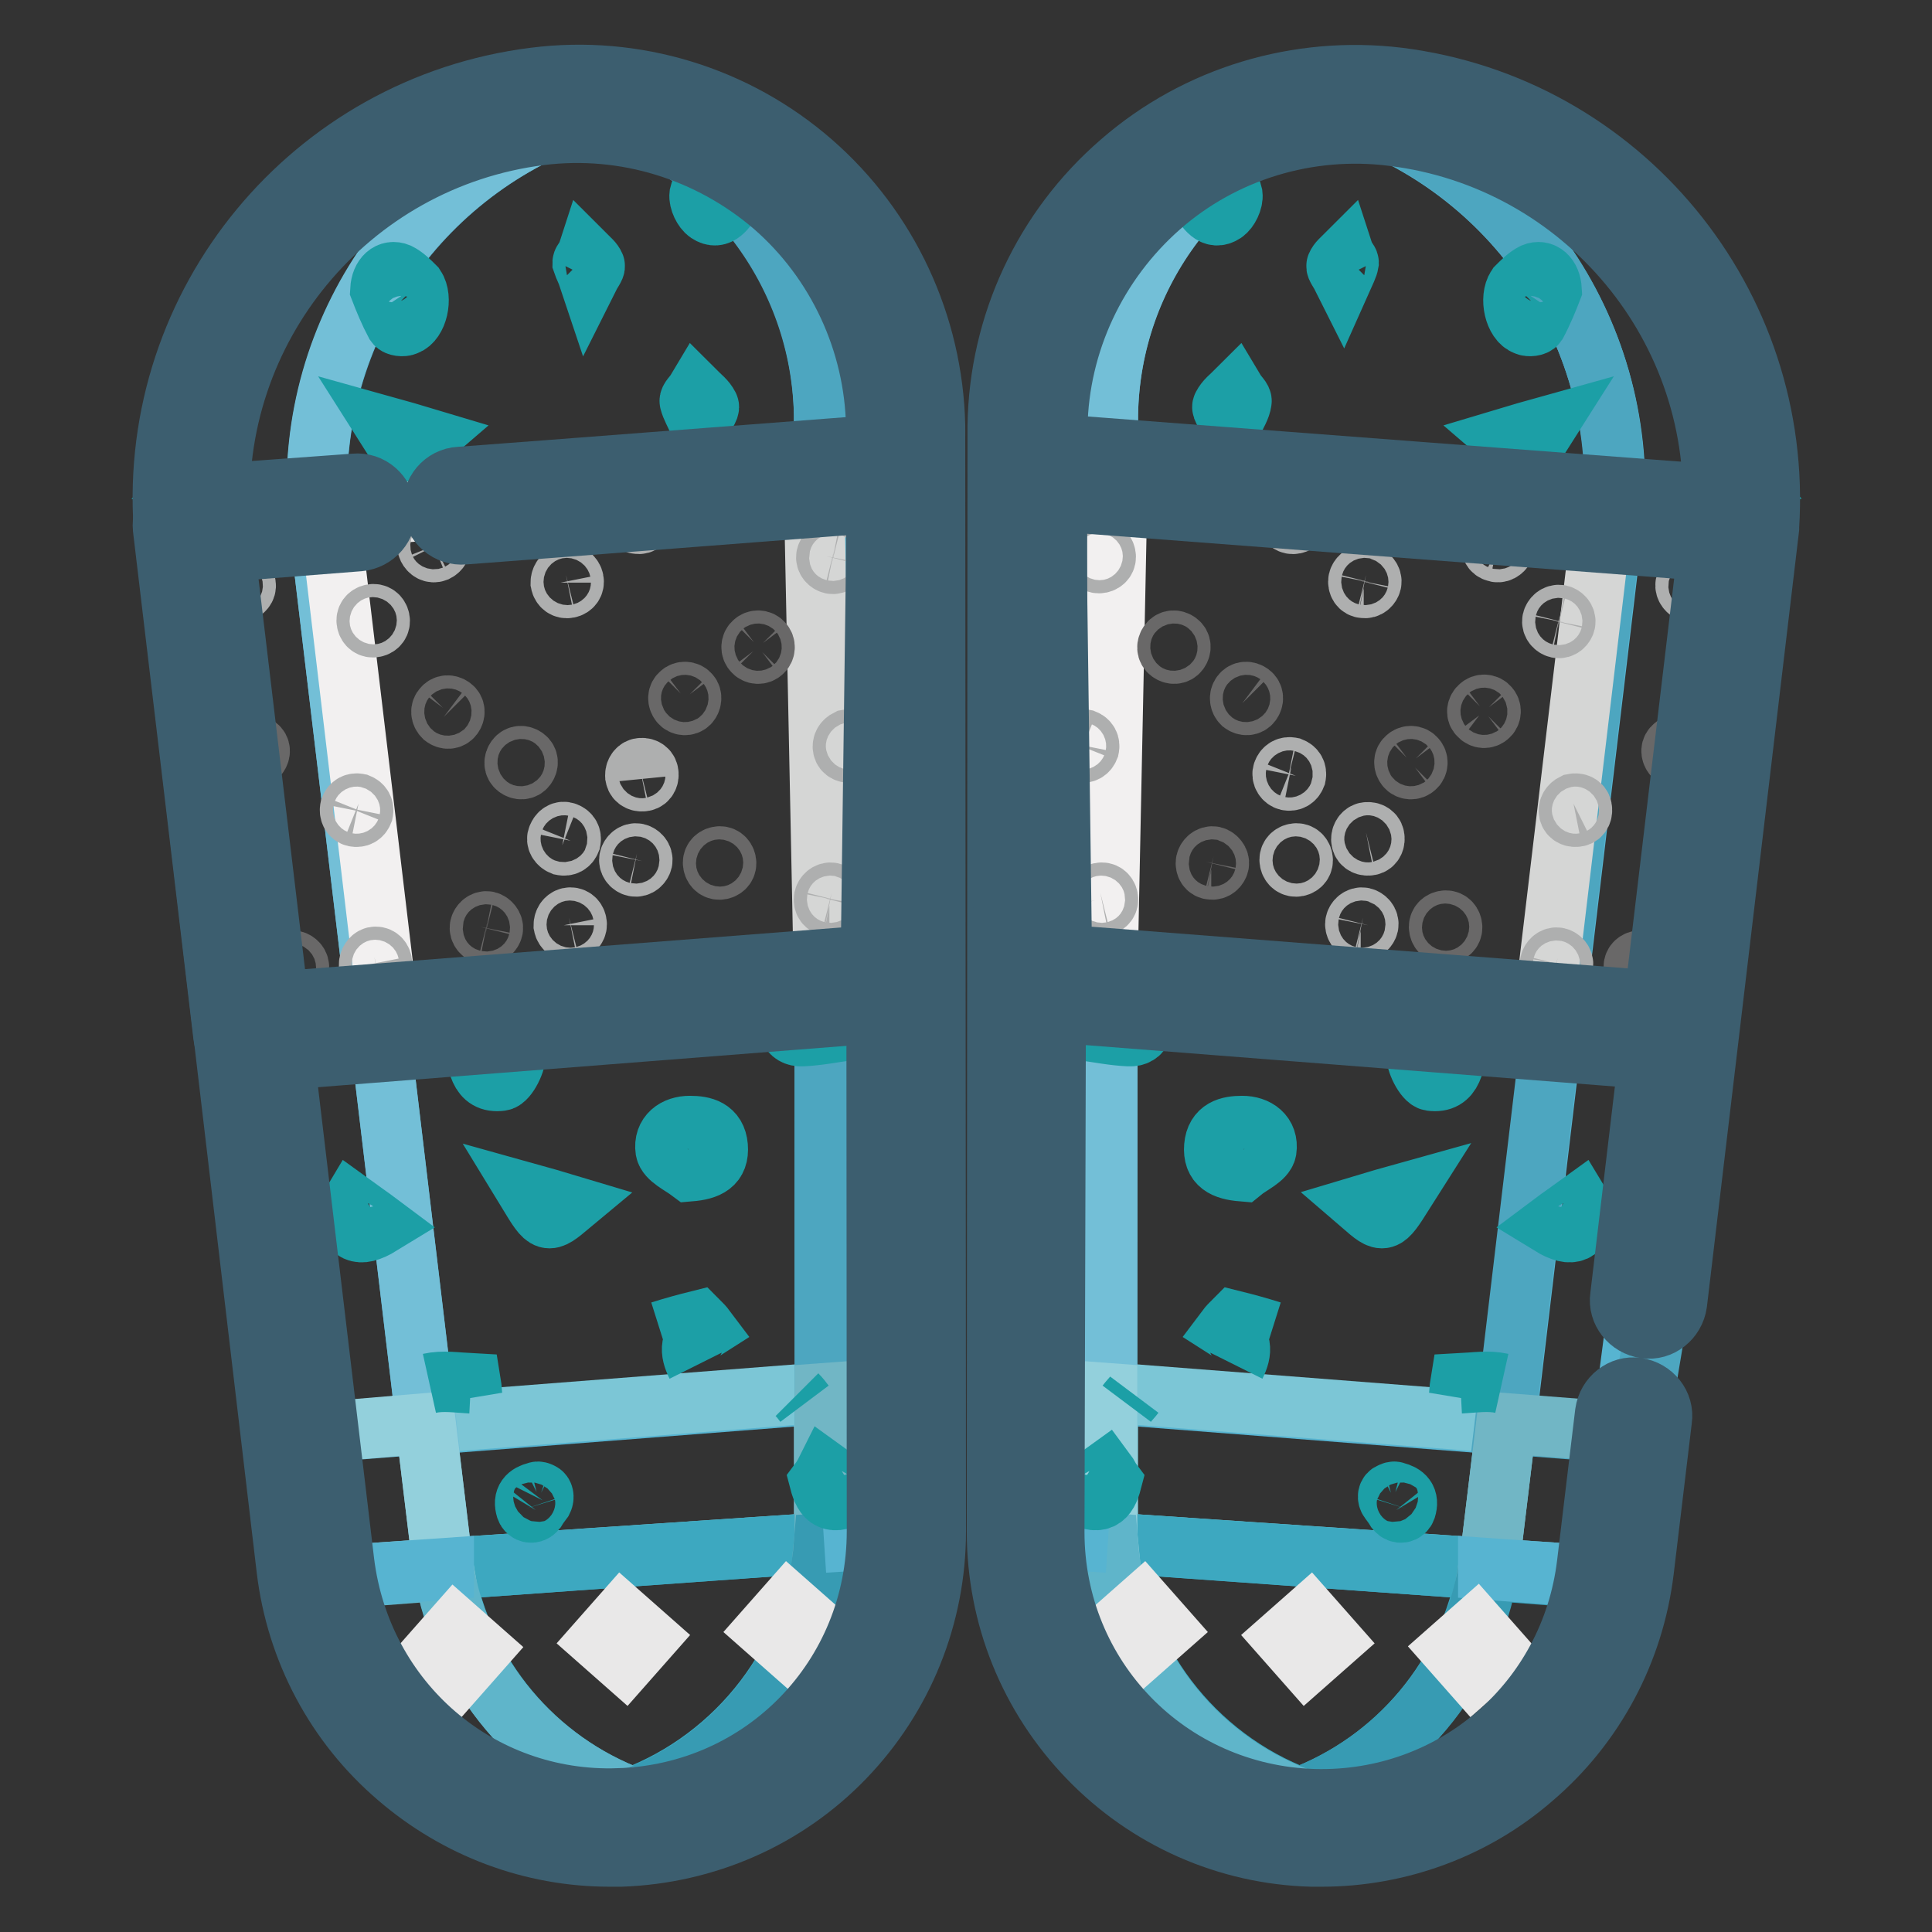 <?xml version="1.0" encoding="utf-8"?>
<!-- Svg Vector Icons : http://www.onlinewebfonts.com/icon -->
<!DOCTYPE svg PUBLIC "-//W3C//DTD SVG 1.1//EN" "http://www.w3.org/Graphics/SVG/1.1/DTD/svg11.dtd">
<svg version="1.1" xmlns="http://www.w3.org/2000/svg" xmlns:xlink="http://www.w3.org/1999/xlink" x="0px" y="0px" viewBox="0 0 256 256" enable-background="new 0 0 256 256" xml:space="preserve">
<rect x="0" y="0" width="256" height="256" fill="#333333" stroke="none"/>
<g> <path stroke-width="8" fill-opacity="0" stroke="#57b4d1"  d="M136.3,58.6l6.3-25.8L165.5,17l17.3-3.6l22.7,6.3l16.9,20l8.4,28.4l-19.5,149.2l-18,21.6l-25.8,0.8 l-25.8-14.2l-7.6-23.3L136.3,58.6z M25.2,65.7l9.3-30.3l25.3-19.2l28.8-1.7l27.1,21.1l3,32.2v139.1l-6.1,22.4l-20.4,11.3H66.8 l-23.3-20.1L25.2,65.7z"/> <path stroke-width="8" fill-opacity="0" stroke="#e9e8e8"  d="M27.6,69.8l86.2-6.4l6.5,2.1l-1.3,64.6l-85.6,6.7L27.6,69.8z M139.7,62.7l88.7,8.8c0,0-3.3,65.6-5.7,65.3 s-85.6-6.7-85.6-6.7L139.7,62.7L139.7,62.7z"/> <path stroke-width="8" fill-opacity="0" stroke="#57b4d1"  d="M49.5,225.4l-2-1.8l-0.2-1.3c-2.5-3.9-4.3-8.3-5.2-13.1h0l0-0.2c-0.2-1-0.4-1.9-0.5-2.9l-16.4-138 c-1.8-27.7,18.2-52,45.7-55.4c1.7-0.2,3.4-0.3,5-0.3c-2,0-4,0.1-6.1,0.3c-27.5,3.4-47.6,27.7-45.7,55.4l16.4,138 c1.7,13.8,10.3,25.2,22.1,30.8l-1.7-1.4C56.6,232.9,52.7,229.5,49.5,225.4z"/> <path stroke-width="8" fill-opacity="0" stroke="#57b4d1"  d="M109.2,55c-0.3-19.2-12.9-35-29.9-40.5c-23,6.9-38.8,28.9-37.2,53.6l14.4,120.7l52.8-4.1L109.2,55L109.2,55 z"/> <path stroke-width="8" fill-opacity="0" stroke="#7cc6d6"  d="M58.8,207.8l50.3-3.4c0.1-1,0.1-2,0.1-3v-16.9l-52.8,4.1l2.1,17.4C58.6,206.7,58.7,207.3,58.8,207.8z  M42.1,209.3c0-0.1,0-0.2,0-0.2L42.1,209.3z"/> <path stroke-width="8" fill-opacity="0" stroke="#3da8c0"  d="M82.7,240.7c-0.6,0-1.1,0-1.7,0h-1c-6.2,0.1-12-1.3-17.3-3.8l6.1,5.3l23.5-1.7l2.2-2 C90.7,239.8,86.8,240.6,82.7,240.7L82.7,240.7z"/> <path stroke-width="8" fill-opacity="0" stroke="#3da8c0"  d="M83.8,238.2c14-5.3,24.2-18.3,25.4-33.8L58.8,208C61.3,222.1,71,233.4,83.8,238.2z M80,240.7 c-6.9-0.1-13.4-2-19-5.2l1.7,1.4C68,239.4,73.8,240.7,80,240.7z M47.6,223.7l2,1.8c-0.8-1-1.5-2-2.2-3.1L47.6,223.7z"/> <path stroke-width="8" fill-opacity="0" stroke="#3da8c0"  d="M58.8,208l50.3-3.6v0l-50.3,3.4C58.8,207.9,58.8,208,58.8,208z"/> <path stroke-width="8" fill-opacity="0" stroke="#57b4d1"  d="M76.6,12.3h-0.7H76.6z M42.1,209.3c1,4.7,2.8,9.2,5.2,13.1L45.7,209L42.1,209.3z M61,235.5l-11.5-10 C52.7,229.5,56.6,232.9,61,235.5z"/> <path stroke-width="8" fill-opacity="0" stroke="#73bfd7"  d="M70.9,12.7c-27.5,3.4-47.6,27.7-45.7,55.4l16.4,138c0.1,1,0.3,2,0.5,2.9l-2.3-19l16.7-1.3L42.1,68.1 c-1.7-24.7,14.1-46.7,37.2-53.6c-2.5-0.8-5.1-1.4-7.7-1.8c0.1,0,0.2,0,0.3,0c1.5-0.2,2.9-0.3,4.4-0.3h-0.4 C74.3,12.4,72.6,12.5,70.9,12.7z"/> <path stroke-width="8" fill-opacity="0" stroke="#93d0dc"  d="M45.7,208.7l13.1-0.9c-0.1-0.6-0.2-1.1-0.3-1.8l-2.1-17.4L39.8,190l2.3,19c0,0.1,0,0.2,0,0.2l3.6-0.3V208.7 z"/> <path stroke-width="8" fill-opacity="0" stroke="#57b4d1"  d="M80,240.7h1H80z"/> <path stroke-width="8" fill-opacity="0" stroke="#5fb5ca"  d="M75.8,240.3c2.8-0.4,5.4-1.1,8-2.1c-12.8-4.8-22.6-16.1-25-30.1l-13.1,1l1.6,13.4c0.7,1.1,1.4,2.1,2.2,3.1 l11.5,10c5.6,3.3,12.1,5.1,19,5.2h0.6C78.9,240.6,77.4,240.5,75.8,240.3z"/> <path stroke-width="8" fill-opacity="0" stroke="#57b4d1"  d="M45.7,208.7l0,0.3l13.1-1c0-0.1,0-0.1,0-0.2L45.7,208.7z M120.8,201.4L120.7,55 c-0.4-24.2-20.5-43.1-44.1-42.7c2.8,0,5.5,0.3,8.2,0.8l-0.6,0.1c19.2,4,34.1,20.9,34.4,41.7l0.1,128.8v17.6c0,3.2-0.4,6.3-1.1,9.3 l-0.8,7.8l-4,3.6c-4,6.4-9.8,11.6-16.7,14.8l-1.8,1.6C109.8,233.2,120.8,218.6,120.8,201.4z"/> <path stroke-width="8" fill-opacity="0" stroke="#57b4d1"  d="M112.8,222.1L96.1,237C103,233.8,108.8,228.6,112.8,222.1z"/> <path stroke-width="8" fill-opacity="0" stroke="#4da6c0"  d="M109.2,55l0.1,129.6l9.4-0.7L118.6,55c-0.4-20.8-15.2-37.7-34.4-41.7c-1.7,0.3-3.3,0.7-4.9,1.2 C96.2,20,108.8,35.9,109.2,55z"/> <path stroke-width="8" fill-opacity="0" stroke="#57b4d1"  d="M117.6,210.8c0.7-3,1.1-6.1,1.1-9.3v-17l-0.4,19.3L117.6,210.8L117.6,210.8z M118.7,183.8v0.6V183.8z"/> <path stroke-width="8" fill-opacity="0" stroke="#71b6c5"  d="M109.3,201.4c0,1,0,2-0.1,3l9.1-0.6l0.4-19.3v-0.6l-9.4,0.7L109.3,201.4L109.3,201.4z"/> <path stroke-width="8" fill-opacity="0" stroke="#57b4d1"  d="M116.8,218.6l0.8-7.8c-1,4.1-2.6,7.9-4.8,11.4L116.8,218.6L116.8,218.6z M88.5,239.6c0.2,0,0.4,0.1,0.5,0.1 c-2.4,0.5-4.8,0.8-7.3,0.9H81h1.7c4.1-0.1,8-0.9,11.6-2.1l1.8-1.6C93.7,238.1,91.2,239,88.5,239.6z"/> <path stroke-width="8" fill-opacity="0" stroke="#379bb3"  d="M109.2,204.5c-1.2,15.5-11.3,28.5-25.4,33.8c1.5,0.6,3.1,1.1,4.7,1.4c2.6-0.6,5.2-1.5,7.6-2.6l16.7-14.8 c2.2-3.5,3.8-7.3,4.8-11.4l0.7-7L109.2,204.5z"/> <path stroke-width="8" fill-opacity="0" stroke="#57b4d1"  d="M118.3,203.8l-9.1,0.6v0L118.3,203.8z M84.2,13.3l0.6-0.1c-2.6-0.5-5.4-0.8-8.2-0.8h-0.3 C79,12.4,81.6,12.7,84.2,13.3z"/> <path stroke-width="8" fill-opacity="0" stroke="#57b4d1"  d="M71.9,12.7c-0.1,0-0.2,0-0.3,0c2.6,0.4,5.2,1,7.7,1.8c1.6-0.5,3.3-0.9,4.9-1.2c-2.5-0.5-5.2-0.9-7.9-0.9 C74.8,12.4,73.4,12.5,71.9,12.7z M80.7,240.7h-0.1h1.2c2.5-0.1,4.9-0.4,7.3-0.9c-0.2,0-0.4-0.1-0.5-0.1 C86,240.2,83.4,240.6,80.7,240.7z"/> <path stroke-width="8" fill-opacity="0" stroke="#57b4d1"  d="M75.8,240.3c1.6,0.2,3.2,0.4,4.7,0.4h0.1c2.7-0.1,5.3-0.4,7.9-1c-1.6-0.4-3.2-0.9-4.7-1.4 C81.2,239.1,78.6,239.8,75.8,240.3z"/> <path stroke-width="8" fill-opacity="0" stroke="#e9e8e8"  d="M25.3,69.6l94.5-7.2l-0.9,67.7l-85.6,6.7L25.3,69.6z"/> <path stroke-width="8" fill-opacity="0" stroke="#f2f0f0"  d="M23,69.6l8,67.2l20.6-1.6l-7.8-65.5H23z M51.5,135.1l0.2,1.6"/> <path stroke-width="8" fill-opacity="0" stroke="#d5d6d5"  d="M107.9,66.9l1.3,63.8l11.5-2.2l-0.5-63L107.9,66.9z"/> <path stroke-width="8" fill-opacity="0" stroke="#e9e8e8"  d="M57.3,219l3-3.4l3.4,3l-3,3.4L57.3,219z M79.4,217.4l3-3.4l3.4,3l-3,3.4L79.4,217.4z M101.5,215.9l3-3.4 l3.4,3l-3,3.4L101.5,215.9z"/> <path stroke-width="8" fill-opacity="0" stroke="#696868"  d="M38.6,129c0.5,0.1,0.9-0.3,1-0.7c0.1-0.5-0.3-0.9-0.7-1h0c-0.5-0.1-0.9,0.3-1,0.7 C37.8,128.5,38.1,129,38.6,129C38.6,129,38.6,129,38.6,129z"/> <path stroke-width="8" fill-opacity="0" stroke="#aeafaf"  d="M47,108.2c0.5,0.1,0.9-0.1,1.1-0.6c0.1-0.5-0.1-0.9-0.6-1.1c-0.5-0.1-0.9,0.1-1.1,0.6 C46.3,107.6,46.5,108.1,47,108.2z"/> <path stroke-width="8" fill-opacity="0" stroke="#aeafaf"  d="M48.6,82.4c0.1,0.5,0.5,0.8,1,0.7c0.5-0.1,0.8-0.5,0.7-1c0,0,0,0,0,0c-0.1-0.5-0.5-0.8-1-0.7 C48.8,81.5,48.5,81.9,48.6,82.4C48.6,82.4,48.6,82.4,48.6,82.4z"/> <path stroke-width="8" fill-opacity="0" stroke="#aeafaf"  d="M48.9,127.8c0.1,0.5,0.5,0.8,1,0.7c0.5-0.1,0.8-0.5,0.7-1c0,0,0,0,0,0c-0.1-0.5-0.5-0.8-1-0.7 C49.2,126.9,48.9,127.4,48.9,127.8C48.9,127.8,48.9,127.8,48.9,127.8z"/> <path stroke-width="8" fill-opacity="0" stroke="#696868"  d="M33,100.2c0.4,0.3,0.9,0.3,1.2-0.1c0.3-0.4,0.3-0.9-0.1-1.2c-0.4-0.3-0.9-0.3-1.2,0.1 C32.6,99.3,32.7,99.9,33,100.2L33,100.2z"/> <path stroke-width="8" fill-opacity="0" stroke="#aeafaf"  d="M30.9,77.9c0.2,0.4,0.6,0.7,1.1,0.5c0.4-0.2,0.7-0.6,0.5-1.1s-0.6-0.7-1.1-0.5C31,76.9,30.7,77.4,30.9,77.9 L30.9,77.9z"/> <path stroke-width="8" fill-opacity="0" stroke="#696868"  d="M68.5,101.7c0.4,0.3,0.9,0.3,1.2-0.1c0.3-0.4,0.3-0.9-0.1-1.2l0,0c-0.4-0.3-0.9-0.3-1.2,0.1 C68.1,100.9,68.1,101.4,68.5,101.7L68.5,101.7z"/> <path stroke-width="8" fill-opacity="0" stroke="#696868"  d="M64.3,123.8c0.5,0.1,0.9-0.3,1-0.7s-0.3-0.9-0.7-1c0,0,0,0,0,0c-0.5-0.1-0.9,0.3-1,0.7 C63.5,123.3,63.9,123.7,64.3,123.8C64.3,123.8,64.3,123.8,64.3,123.8z"/> <path stroke-width="8" fill-opacity="0" stroke="#aeafaf"  d="M74.5,112c0.5,0.1,0.9-0.1,1.1-0.6c0.1-0.5-0.1-0.9-0.6-1.1s-0.9,0.1-1.1,0.6C73.7,111.3,74,111.8,74.5,112 z"/> <path stroke-width="8" fill-opacity="0" stroke="#aeafaf"  d="M74.3,77.2c0.1,0.5,0.5,0.8,1,0.7c0.5-0.1,0.8-0.5,0.7-1c0,0,0,0,0,0c-0.1-0.5-0.5-0.8-1-0.7 C74.6,76.3,74.3,76.7,74.3,77.2C74.3,77.2,74.3,77.2,74.3,77.2z"/> <path stroke-width="8" fill-opacity="0" stroke="#aeafaf"  d="M74.7,122.6c0.1,0.5,0.5,0.8,1,0.7c0.5-0.1,0.8-0.5,0.7-1c0,0,0,0,0,0c-0.1-0.5-0.5-0.8-1-0.7 C75,121.7,74.7,122.1,74.7,122.6C74.7,122.6,74.7,122.6,74.7,122.6z"/> <path stroke-width="8" fill-opacity="0" stroke="#696868"  d="M58.8,95c0.4,0.3,0.9,0.3,1.2-0.1c0.3-0.4,0.3-0.9-0.1-1.2c-0.4-0.3-0.9-0.3-1.2,0.1 C58.4,94.1,58.4,94.6,58.8,95L58.8,95z"/> <path stroke-width="8" fill-opacity="0" stroke="#aeafaf"  d="M56.7,72.6c0.2,0.4,0.6,0.7,1.1,0.5c0.4-0.2,0.7-0.6,0.5-1.1c-0.2-0.4-0.6-0.7-1.1-0.5 C56.8,71.7,56.5,72.2,56.7,72.6L56.7,72.6z"/> <path stroke-width="8" fill-opacity="0" stroke="#696868"  d="M120.2,119.8c0.1,0.5,0.5,0.8,1,0.7c0.5-0.1,0.8-0.5,0.7-1c0,0,0,0,0,0c-0.1-0.5-0.5-0.8-1-0.7 C120.5,118.9,120.2,119.3,120.2,119.8C120.2,119.8,120.2,119.8,120.2,119.8z"/> <path stroke-width="8" fill-opacity="0" stroke="#aeafaf"  d="M111.7,99.1c0.1,0.5,0.6,0.7,1.1,0.6c0.5-0.1,0.7-0.6,0.6-1.1c0,0,0,0,0,0c-0.1-0.5-0.6-0.7-1.1-0.6 C111.9,98.2,111.6,98.6,111.7,99.1C111.7,99.1,111.7,99.1,111.7,99.1z"/> <path stroke-width="8" fill-opacity="0" stroke="#aeafaf"  d="M110.2,74.7c0.5,0.1,0.9-0.3,1-0.7s-0.3-0.9-0.7-1h0c-0.5-0.1-0.9,0.3-1,0.7 C109.4,74.2,109.8,74.6,110.2,74.7L110.2,74.7z"/> <path stroke-width="8" fill-opacity="0" stroke="#aeafaf"  d="M109.9,120c0.5,0.1,0.9-0.3,1-0.7c0.1-0.5-0.3-0.9-0.7-1c0,0,0,0,0,0c-0.5-0.1-0.9,0.3-1,0.7 C109.1,119.6,109.4,120,109.9,120C109.9,120,109.9,120,109.9,120z"/> <path stroke-width="8" fill-opacity="0" stroke="#696868"  d="M90.1,93.1c0.3,0.4,0.9,0.4,1.2,0.1s0.4-0.9,0.1-1.2l0,0c-0.3-0.4-0.9-0.4-1.2-0.1 C89.8,92.2,89.8,92.7,90.1,93.1z"/> <path stroke-width="8" fill-opacity="0" stroke="#696868"  d="M94.5,114.5c0.1,0.5,0.5,0.8,1,0.7c0.5-0.1,0.8-0.5,0.7-1c0,0,0,0,0,0c-0.1-0.5-0.5-0.8-1-0.7 C94.7,113.6,94.4,114,94.5,114.5C94.5,114.5,94.5,114.5,94.5,114.5z"/> <path stroke-width="8" fill-opacity="0" stroke="#aeafaf"  d="M84.2,102.9c0.1,0.5,0.6,0.7,1.1,0.6c0.5-0.1,0.7-0.6,0.6-1.1c0,0,0,0,0,0c-0.1-0.5-0.6-0.7-1.1-0.6 C84.4,101.9,84.1,102.4,84.2,102.9C84.2,102.8,84.2,102.9,84.2,102.9z"/> <path stroke-width="8" fill-opacity="0" stroke="#aeafaf"  d="M84.5,69.4c0.5,0.1,0.9-0.3,1-0.7c0.1-0.5-0.3-0.9-0.7-1c0,0,0,0,0,0c-0.5-0.1-0.9,0.3-1,0.7 C83.7,68.9,84,69.4,84.5,69.4C84.5,69.4,84.5,69.4,84.5,69.4z"/> <path stroke-width="8" fill-opacity="0" stroke="#aeafaf"  d="M84.1,114.8c0.5,0.1,0.9-0.3,1-0.7c0.1-0.5-0.3-0.9-0.7-1c0,0,0,0,0,0c-0.5-0.1-0.9,0.3-1,0.7 S83.6,114.7,84.1,114.8C84.1,114.8,84.1,114.8,84.1,114.8z"/> <path stroke-width="8" fill-opacity="0" stroke="#696868"  d="M99.8,86.3c0.3,0.4,0.9,0.4,1.2,0.1c0.4-0.3,0.4-0.9,0.1-1.2l0,0c-0.3-0.4-0.9-0.4-1.2-0.1 C99.5,85.4,99.5,86,99.8,86.3z"/> <path stroke-width="8" fill-opacity="0" stroke="#1c9fa6"  d="M53.8,43.1c-0.4,0.2-1.2,0.1-1.4-0.2c-0.8-1.5-1.5-3.2-2-4.5c0.1-1.8,1.2-2.7,2.4-2.2 c0.8,0.4,1.5,1.1,2.2,1.8C56,39.5,55.3,42.6,53.8,43.1z M97.2,26.3c-1.1,1.4-1.9,2.9-3.4,1.9c-0.6-0.4-1.2-1.6-1.1-2.4 c0.2-0.9,0.9-2.1,1.6-2.4C96.3,22.7,96.1,25.2,97.2,26.3z M87.5,176.4c1.9-0.6,3.4-1,5-1.4c0.4,0.4,0.7,0.7,1,1.1 c-2.2,1.4-2.1,3-1.2,4.8 M88.2,152.4c-0.3-2.1,1.3-3.2,3.2-3.2c1.8,0,3.5,0.4,3.7,2.7c0.2,2.4-1.3,3.1-3.7,3.3 C90.2,154.3,88.4,153.5,88.2,152.4z M112.5,136.5c-2.1,0.3-4.1,0.7-6.2,0.8c-1.8,0.1-2.4-1.6-1.2-3.4c0.5-0.8,1.4-1.2,2.3-2 c1.9,1.2,3.6,2.4,5.4,3.6C112.7,135.8,112.6,136.2,112.5,136.5z M68.3,139.5c0.2,1.1-1.1,3.6-1.9,3.7c-3,0.4-3.1-2.4-3.7-5.5 C65.4,137.1,67.8,135.8,68.3,139.5z M56.9,183.3c1.8-0.4,3.6-0.1,5.5,0c0.1,0.6,0.1,1.3,0.2,1.9 M70,158.1c1.8,0.5,3.5,1,5.5,1.6 C72.5,162.2,72.5,162.2,70,158.1z M51.1,56.5c1.8,0.5,3.5,1,5.5,1.6C53.7,60.6,53.7,60.6,51.1,56.5z M30.1,65 c-1.5-0.4-3-0.7-5.1-1.2C27.4,61.2,29.1,60.3,30.1,65z M46.6,159.5c1.1,0.8,2.3,1.6,3.9,2.8c-3.1,1.9-4.1,0.8-4.7-1.5 C46.1,160.4,46.3,160,46.6,159.5z M71.9,198.8c-0.3,0.4-0.6,0.8-0.9,1.3c-0.4,0.5-1.1,0.4-1.3-0.2c-0.4-1.3,0.2-1.9,1.4-2.2 c0.2-0.1,0.4,0,0.6,0.1C72,197.9,72.1,198.4,71.9,198.8L71.9,198.8z M109.4,195c1.1,0.8,2.3,1.6,3.9,2.8c-3.1,1.9-4.1,0.8-4.7-1.5 C108.9,195.9,109.2,195.4,109.4,195z M91.4,53.2c-0.1-0.3,0.5-0.8,0.8-1.3c0.6,0.6,1.3,1.1,1.7,1.9c0.2,0.3-0.5,1.1-1.2,2.4 C92.1,54.8,91.6,54,91.4,53.2z M77.2,34.8c0-0.2,0.4-0.6,0.5-0.9c0.4,0.4,0.9,0.8,1.1,1.3c0.1,0.2-0.4,0.8-0.8,1.6 C77.7,35.9,77.4,35.4,77.2,34.8z M105.6,184.8c0.4,0.4,0.7,0.8,1,1.2"/> <path stroke-width="8" fill-opacity="0" stroke="#3c5e6f"  d="M80.8,246c-10.3,0-20.2-3.7-28.1-10.5c-8.2-7-13.4-16.8-14.7-27.5L21.7,70c0-0.1,0-0.1,0-0.2 c-2-29.7,19.6-55.8,49.1-59.5c13.3-1.7,26.7,2.4,36.8,11.2c10.1,8.8,16,21.5,16.3,34.9v0.1l0.1,146.4c0,11.2-4.3,21.9-12.1,30 c-7.8,8.1-18.4,12.7-29.6,13.1C81.7,246,81.3,246,80.8,246z M81.9,238.3l0.1,3.8L81.9,238.3c19.3-0.6,34.3-16.1,34.3-35.4 l-0.1-146.4c-0.2-11.2-5.2-21.9-13.6-29.2C94,20,82.8,16.5,71.6,17.9c-25.4,3.2-44,25.7-42.4,51.2l16.4,137.9 C47.9,225.5,63.5,238.9,81.9,238.3z"/> <path stroke-width="8" fill-opacity="0" stroke="#3c5e6f"  d="M33.4,140.6c-1.9,0-3.6-1.4-3.8-3.4l-8-67.2c-0.1-1,0.2-2.1,0.8-2.9c0.7-0.8,1.6-1.3,2.7-1.4L47,64.1 c2.1-0.2,3.9,1.4,4.1,3.5c0,0,0,0,0,0c0.2,2.1-1.4,3.9-3.5,4.1c0,0,0,0,0,0l-17.8,1.4l7.1,59.6l78.5-6.1l0.8-60l-42.8,3.3 l-11.9,0.9c-2.1,0.2-4-1.4-4.1-3.5c-0.2-2.1,1.4-4,3.5-4.1l11.9-0.9l46.9-3.6c1.1-0.1,2.1,0.3,2.9,1c0.8,0.7,1.2,1.8,1.2,2.8 l-0.9,67.7c0,2-1.6,3.6-3.5,3.8l-85.6,6.7H33.4L33.4,140.6z"/> <path stroke-width="8" fill-opacity="0" stroke="#57b4d1"  d="M206.4,225.4l2-1.8l0.2-1.3c2.5-3.9,4.3-8.3,5.2-13.1h0l0-0.2c0.2-1,0.4-1.9,0.5-2.9l16.4-138 c1.8-27.7-18.2-52-45.7-55.4c-1.7-0.2-3.4-0.3-5-0.3c2,0,4,0.1,6.1,0.3c27.5,3.4,47.6,27.7,45.7,55.4l-16.4,138 c-1.7,13.8-10.3,25.2-22.1,30.8l1.7-1.4C199.4,232.9,203.3,229.5,206.4,225.4z"/> <path stroke-width="8" fill-opacity="0" stroke="#57b4d1"  d="M146.8,55c0.3-19.2,12.9-35,29.9-40.5c23,6.9,38.8,28.9,37.2,53.6l-14.4,120.7l-52.8-4.1L146.8,55L146.8,55 z"/> <path stroke-width="8" fill-opacity="0" stroke="#7cc6d6"  d="M197.2,207.8l-50.3-3.4c-0.1-1-0.1-2-0.1-3v-16.9l52.8,4.1l-2.1,17.4C197.3,206.7,197.3,207.3,197.2,207.8 L197.2,207.8z M213.8,209.3c0-0.1,0-0.2,0-0.2L213.8,209.3z"/> <path stroke-width="8" fill-opacity="0" stroke="#3da8c0"  d="M173.2,240.7c0.6,0,1.1,0,1.7,0h1c6.2,0.1,12-1.3,17.3-3.8l-6.1,5.3l-23.5-1.7l-2.2-2 C165.2,239.8,169.2,240.6,173.2,240.7L173.2,240.7z"/> <path stroke-width="8" fill-opacity="0" stroke="#3da8c0"  d="M172.2,238.2c-14-5.3-24.2-18.3-25.4-33.8l50.3,3.6C194.7,222.1,185,233.4,172.2,238.2z M176,240.7 c6.9-0.1,13.4-2,19-5.2l-1.7,1.4C188,239.4,182.2,240.7,176,240.7z M208.4,223.7l-2,1.8c0.8-1,1.5-2,2.2-3.1L208.4,223.7z"/> <path stroke-width="8" fill-opacity="0" stroke="#3da8c0"  d="M197.1,208l-50.3-3.6v0l50.3,3.4C197.1,207.9,197.1,208,197.1,208z"/> <path stroke-width="8" fill-opacity="0" stroke="#57b4d1"  d="M179.4,12.3h0.7H179.4z M213.8,209.3c-1,4.7-2.8,9.2-5.2,13.1l1.6-13.4L213.8,209.3L213.8,209.3z  M195,235.5l11.5-10C203.3,229.5,199.4,232.9,195,235.5z"/> <path stroke-width="8" fill-opacity="0" stroke="#4da6c0"  d="M185.1,12.7c27.5,3.4,47.6,27.7,45.7,55.4L219,177.9l-4.7,28.2c-0.1,1-0.3,2-0.5,2.9l2.3-19l-16.7-1.3 l14.4-120.7c1.7-24.7-14.1-46.7-37.2-53.6c2.5-0.8,5.1-1.4,7.7-1.8c-0.1,0-0.2,0-0.3,0c-1.5-0.2-2.9-0.3-4.4-0.3h0.4 C181.7,12.4,183.4,12.5,185.1,12.7L185.1,12.7z"/> <path stroke-width="8" fill-opacity="0" stroke="#71b6c5"  d="M210.3,208.7l-13.1-0.9c0.1-0.6,0.2-1.1,0.3-1.8l2.1-17.4l16.7,1.3l-2.3,19c0,0.1,0,0.2,0,0.2l-3.6-0.3 V208.7L210.3,208.7z"/> <path stroke-width="8" fill-opacity="0" stroke="#57b4d1"  d="M176,240.7h-1H176z"/> <path stroke-width="8" fill-opacity="0" stroke="#379bb3"  d="M180.2,240.3c-2.8-0.4-5.4-1.1-8-2.1c12.8-4.8,22.6-16.1,25-30.1l13.1,1l-1.6,13.4 c-0.7,1.1-1.4,2.1-2.2,3.1l-11.5,10c-5.6,3.3-12.1,5.1-19,5.2h-0.6C177,240.6,178.6,240.5,180.2,240.3L180.2,240.3z"/> <path stroke-width="8" fill-opacity="0" stroke="#57b4d1"  d="M210.3,208.7l0,0.3l-13.1-1c0-0.1,0-0.1,0-0.2L210.3,208.7z M135.2,201.4L135.3,55 c0.4-24.2,20.5-43.1,44.1-42.7c-2.8,0-5.5,0.3-8.2,0.8l0.6,0.1c-19.2,4-34.1,20.9-34.4,41.7l-0.1,128.8v17.6c0,3.2,0.4,6.3,1.1,9.3 l0.8,7.8l4,3.6c4,6.4,9.8,11.6,16.7,14.8l1.8,1.6C146.2,233.2,135.2,218.6,135.2,201.4L135.2,201.4z"/> <path stroke-width="8" fill-opacity="0" stroke="#57b4d1"  d="M143.2,222.1l16.7,14.8C152.9,233.8,147.1,228.6,143.2,222.1z"/> <path stroke-width="8" fill-opacity="0" stroke="#73bfd7"  d="M146.8,55l-0.1,129.6l-9.4-0.7L137.4,55c0.3-20.8,15.2-37.7,34.4-41.7c1.7,0.3,3.3,0.7,4.9,1.2 C159.8,20,147.1,35.9,146.8,55z"/> <path stroke-width="8" fill-opacity="0" stroke="#57b4d1"  d="M138.4,210.8c-0.7-3-1.1-6.1-1.1-9.3v-17l0.4,19.3L138.4,210.8L138.4,210.8z M137.3,183.8v0.6V183.8z"/> <path stroke-width="8" fill-opacity="0" stroke="#93d0dc"  d="M146.7,201.4c0,1,0,2,0.1,3l-9.1-0.6l-0.4-19.3v-0.6l9.4,0.7L146.7,201.4L146.7,201.4z"/> <path stroke-width="8" fill-opacity="0" stroke="#57b4d1"  d="M139.1,218.6l-0.8-7.8c1,4.1,2.6,7.9,4.8,11.4L139.1,218.6z M167.4,239.6c-0.2,0-0.4,0.1-0.5,0.1 c2.4,0.5,4.8,0.8,7.3,0.9h0.8h-1.7c-4.1-0.1-8-0.9-11.6-2.1l-1.8-1.5C162.2,238.1,164.8,239,167.4,239.6z"/> <path stroke-width="8" fill-opacity="0" stroke="#5fb5ca"  d="M146.8,204.5c1.2,15.5,11.3,28.5,25.4,33.8c-1.5,0.6-3.1,1.1-4.7,1.4c-2.6-0.6-5.2-1.5-7.6-2.6l-16.7-14.8 c-2.2-3.5-3.8-7.3-4.8-11.4l-0.7-7L146.8,204.5L146.8,204.5z"/> <path stroke-width="8" fill-opacity="0" stroke="#57b4d1"  d="M137.7,203.8l9.1,0.6v0L137.7,203.8z M171.8,13.3l-0.6-0.1c2.6-0.5,5.4-0.8,8.2-0.8h0.3 C177,12.4,174.3,12.7,171.8,13.3z"/> <path stroke-width="8" fill-opacity="0" stroke="#57b4d1"  d="M184.1,12.7c0.1,0,0.2,0,0.3,0c-2.6,0.4-5.2,1-7.7,1.8c-1.6-0.5-3.3-0.9-4.9-1.2c2.5-0.5,5.2-0.9,7.9-0.9 C181.1,12.4,182.6,12.5,184.1,12.7z M175.3,240.7h0.1h-1.2c-2.5-0.1-4.9-0.4-7.3-0.9c0.2,0,0.4-0.1,0.5-0.1 C170,240.2,172.6,240.6,175.3,240.7z"/> <path stroke-width="8" fill-opacity="0" stroke="#57b4d1"  d="M180.2,240.3c-1.6,0.2-3.2,0.4-4.7,0.4h-0.1c-2.7-0.1-5.3-0.4-7.9-1c1.6-0.4,3.2-0.9,4.7-1.4 C174.7,239.1,177.4,239.8,180.2,240.3L180.2,240.3z"/> <path stroke-width="8" fill-opacity="0" stroke="#e9e8e8"  d="M230.6,69.6l-94.5-7.2L137,130l85.6,6.7L230.6,69.6z"/> <path stroke-width="8" fill-opacity="0" stroke="#d5d6d5"  d="M233,69.6l-8,67.2l-20.6-1.6l7.8-65.5H233z M204.4,135.1l-0.2,1.6"/> <path stroke-width="8" fill-opacity="0" stroke="#f2f0f0"  d="M148,66.9l-1.3,63.8l-11.5-2.2l0.5-63L148,66.9z"/> <path stroke-width="8" fill-opacity="0" stroke="#e9e8e8"  d="M192.2,218.5l3.4-3l3,3.4l-3.4,3L192.2,218.5z M170.1,217l3.4-3l3,3.4l-3.4,3L170.1,217z M148,215.5l3.4-3 l3,3.4l-3.4,3L148,215.5z"/> <path stroke-width="8" fill-opacity="0" stroke="#696868"  d="M216.5,128.3c0.1,0.5,0.5,0.8,1,0.7c0.5-0.1,0.8-0.5,0.7-1c0,0,0,0,0,0c-0.1-0.5-0.5-0.8-1-0.7 C216.7,127.4,216.4,127.8,216.5,128.3C216.4,128.3,216.4,128.3,216.5,128.3z"/> <path stroke-width="8" fill-opacity="0" stroke="#aeafaf"  d="M207.9,107.6c0.1,0.5,0.6,0.7,1.1,0.6c0.5-0.1,0.7-0.6,0.6-1.1c-0.1-0.5-0.6-0.7-1.1-0.6 C208.1,106.7,207.8,107.1,207.9,107.6z"/> <path stroke-width="8" fill-opacity="0" stroke="#aeafaf"  d="M206.4,83.2c0.5,0.1,0.9-0.3,1-0.7c0.1-0.5-0.3-0.9-0.7-1h0c-0.5-0.1-0.9,0.3-1,0.7 C205.6,82.7,206,83.1,206.4,83.2C206.4,83.2,206.4,83.2,206.4,83.2z"/> <path stroke-width="8" fill-opacity="0" stroke="#aeafaf"  d="M206.1,128.6c0.5,0.1,0.9-0.3,1-0.7c0.1-0.5-0.3-0.9-0.7-1c0,0,0,0,0,0c-0.5-0.1-0.9,0.3-1,0.7 C205.3,128.1,205.6,128.5,206.1,128.6C206.1,128.6,206.1,128.6,206.1,128.6z"/> <path stroke-width="8" fill-opacity="0" stroke="#696868"  d="M221.7,100.1c0.3,0.4,0.9,0.4,1.2,0.1c0.4-0.3,0.4-0.9,0.1-1.2c0,0,0,0,0,0c-0.3-0.4-0.9-0.4-1.2-0.1 C221.4,99.2,221.4,99.7,221.7,100.1C221.7,100.1,221.7,100.1,221.7,100.1z"/> <path stroke-width="8" fill-opacity="0" stroke="#aeafaf"  d="M223.9,78.4c0.4,0.2,0.9-0.1,1.1-0.5c0.2-0.4-0.1-0.9-0.5-1.1c-0.4-0.2-0.9,0.1-1.1,0.5 C223.2,77.7,223.5,78.2,223.9,78.4L223.9,78.4z"/> <path stroke-width="8" fill-opacity="0" stroke="#696868"  d="M186.3,101.6c0.3,0.4,0.9,0.4,1.2,0.1c0.4-0.3,0.4-0.9,0.1-1.2c0,0,0,0,0,0c-0.3-0.4-0.9-0.4-1.2-0.1 C186,100.7,186,101.2,186.3,101.6C186.3,101.6,186.3,101.6,186.3,101.6z"/> <path stroke-width="8" fill-opacity="0" stroke="#696868"  d="M190.7,123c0.1,0.5,0.5,0.8,1,0.7c0.5-0.1,0.8-0.5,0.7-1c0,0,0,0,0,0c-0.1-0.5-0.5-0.8-1-0.7 C190.9,122.1,190.6,122.5,190.7,123C190.7,123,190.7,123,190.7,123z"/> <path stroke-width="8" fill-opacity="0" stroke="#aeafaf"  d="M180.4,111.4c0.1,0.5,0.6,0.7,1.1,0.6c0.5-0.1,0.7-0.6,0.6-1.1c-0.1-0.5-0.6-0.7-1.1-0.6 C180.6,110.4,180.3,110.9,180.4,111.4L180.4,111.4z"/> <path stroke-width="8" fill-opacity="0" stroke="#aeafaf"  d="M180.7,77.9c0.5,0.1,0.9-0.3,1-0.7c0.1-0.5-0.3-0.9-0.7-1c0,0,0,0,0,0c-0.5-0.1-0.9,0.3-1,0.7 C179.9,77.4,180.2,77.9,180.7,77.9L180.7,77.9z"/> <path stroke-width="8" fill-opacity="0" stroke="#aeafaf"  d="M180.3,123.3c0.5,0.1,0.9-0.3,1-0.7c0.1-0.5-0.3-0.9-0.7-1c0,0,0,0,0,0c-0.5-0.1-0.9,0.3-1,0.7 S179.8,123.3,180.3,123.3C180.3,123.3,180.3,123.3,180.3,123.3z"/> <path stroke-width="8" fill-opacity="0" stroke="#696868"  d="M196,94.8c0.3,0.4,0.9,0.4,1.2,0.1c0.4-0.3,0.4-0.9,0.1-1.2c0,0,0,0,0,0c-0.3-0.4-0.9-0.4-1.2-0.1 C195.7,93.9,195.6,94.5,196,94.8C196,94.8,196,94.8,196,94.8z"/> <path stroke-width="8" fill-opacity="0" stroke="#aeafaf"  d="M198.2,73.1c0.4,0.2,0.9-0.1,1.1-0.5c0.2-0.4-0.1-0.9-0.5-1.1l0,0c-0.4-0.2-0.9,0.1-1.1,0.5 C197.5,72.5,197.7,73,198.2,73.1L198.2,73.1z"/> <path stroke-width="8" fill-opacity="0" stroke="#696868"  d="M134.8,120.5c0.5,0.1,0.9-0.3,1-0.7c0.1-0.5-0.3-0.9-0.7-1c0,0,0,0,0,0c-0.5-0.1-0.9,0.3-1,0.7 C133.9,120,134.3,120.4,134.8,120.5C134.8,120.5,134.8,120.5,134.8,120.5z"/> <path stroke-width="8" fill-opacity="0" stroke="#aeafaf"  d="M143.2,99.7c0.5,0.1,0.9-0.1,1.1-0.6c0.1-0.5-0.1-0.9-0.6-1.1l0,0c-0.5-0.1-0.9,0.1-1.1,0.6 C142.5,99.1,142.7,99.5,143.2,99.7z"/> <path stroke-width="8" fill-opacity="0" stroke="#aeafaf"  d="M144.8,73.9c0.1,0.5,0.5,0.8,1,0.7c0.5-0.1,0.8-0.5,0.7-1c0,0,0,0,0,0c-0.1-0.5-0.5-0.8-1-0.7 C145,73,144.7,73.4,144.8,73.9C144.8,73.9,144.8,73.9,144.8,73.9z"/> <path stroke-width="8" fill-opacity="0" stroke="#aeafaf"  d="M145.1,119.3c0.1,0.5,0.5,0.8,1,0.7c0.5-0.1,0.8-0.5,0.7-1c0,0,0,0,0,0c-0.1-0.5-0.5-0.8-1-0.7 C145.4,118.4,145,118.9,145.1,119.3C145.1,119.3,145.1,119.3,145.1,119.3z"/> <path stroke-width="8" fill-opacity="0" stroke="#696868"  d="M164.6,93.2c0.4,0.3,0.9,0.3,1.2-0.1c0.3-0.4,0.3-0.9-0.1-1.2c-0.4-0.3-0.9-0.3-1.2,0.1 C164.2,92.4,164.3,92.9,164.6,93.2z"/> <path stroke-width="8" fill-opacity="0" stroke="#696868"  d="M160.5,115.2c0.5,0.1,0.9-0.3,1-0.7s-0.3-0.9-0.7-1c0,0,0,0,0,0c-0.5-0.1-0.9,0.3-1,0.7 C159.7,114.7,160,115.2,160.5,115.2C160.5,115.2,160.5,115.2,160.5,115.2z"/> <path stroke-width="8" fill-opacity="0" stroke="#aeafaf"  d="M170.6,103.4c0.5,0.1,0.9-0.1,1.1-0.6c0.1-0.5-0.1-0.9-0.6-1.1l0,0c-0.5-0.1-0.9,0.1-1.1,0.6 S170.2,103.3,170.6,103.4z"/> <path stroke-width="8" fill-opacity="0" stroke="#aeafaf"  d="M170.5,68.7c0.1,0.5,0.5,0.8,1,0.7c0.5-0.1,0.8-0.5,0.7-1c0,0,0,0,0,0c-0.1-0.5-0.5-0.8-1-0.7 C170.8,67.8,170.5,68.2,170.5,68.7C170.5,68.7,170.5,68.7,170.5,68.7z"/> <path stroke-width="8" fill-opacity="0" stroke="#aeafaf"  d="M170.9,114.1c0.1,0.5,0.5,0.8,1,0.7c0.5-0.1,0.8-0.5,0.7-1c0,0,0,0,0,0c-0.1-0.5-0.5-0.8-1-0.7 S170.8,113.6,170.9,114.1C170.9,114.1,170.9,114.1,170.9,114.1z"/> <path stroke-width="8" fill-opacity="0" stroke="#696868"  d="M155,86.4c0.4,0.3,0.9,0.3,1.2-0.1c0.3-0.4,0.3-0.9-0.1-1.2c-0.4-0.3-0.9-0.3-1.2,0.1 C154.6,85.6,154.6,86.1,155,86.4L155,86.4z"/> <path stroke-width="8" fill-opacity="0" stroke="#1c9fa6"  d="M202.2,43.1c0.4,0.2,1.2,0.1,1.4-0.2c0.8-1.5,1.5-3.2,2-4.5c-0.1-1.8-1.2-2.7-2.4-2.2 c-0.8,0.4-1.5,1.1-2.2,1.8C200,39.5,200.7,42.6,202.2,43.1L202.2,43.1z M158.8,26.3c1.1,1.4,1.9,2.9,3.4,1.9 c0.6-0.4,1.2-1.6,1.1-2.4c-0.2-0.9-0.9-2.1-1.6-2.4C159.7,22.7,159.8,25.2,158.8,26.3z M168.5,176.4c-1.9-0.6-3.4-1-5-1.4 c-0.4,0.4-0.7,0.7-1,1.1c2.2,1.4,2.1,3,1.2,4.8 M167.8,152.4c0.3-2.1-1.3-3.2-3.2-3.2c-1.8,0-3.5,0.4-3.7,2.7 c-0.2,2.4,1.3,3.1,3.7,3.3C165.7,154.3,167.6,153.5,167.8,152.4z M143.4,136.5c2.1,0.3,4.1,0.7,6.2,0.8c1.8,0.1,2.4-1.6,1.2-3.4 c-0.5-0.8-1.4-1.2-2.3-2c-1.9,1.2-3.6,2.4-5.4,3.6C143.3,135.8,143.4,136.2,143.4,136.5L143.4,136.5z M187.7,139.5 c-0.2,1.1,1.1,3.6,1.9,3.7c3,0.4,3.1-2.4,3.7-5.5C190.6,137.1,188.2,135.8,187.7,139.5L187.7,139.5z M199,183.3 c-1.8-0.4-3.6-0.1-5.5,0c-0.1,0.6-0.1,1.3-0.2,1.9 M186,158.1c-1.8,0.5-3.5,1-5.5,1.6C183.4,162.2,183.4,162.2,186,158.1z  M204.9,56.5c-1.8,0.5-3.5,1-5.5,1.6C202.3,60.6,202.3,60.6,204.9,56.5z M225.9,65c1.5-0.4,3-0.7,5.1-1.2 C228.5,61.2,226.9,60.3,225.9,65z M209.3,159.5c-1.1,0.8-2.3,1.6-3.9,2.8c3.1,1.9,4.1,0.8,4.7-1.5 C209.9,160.4,209.6,160,209.3,159.5z M184.1,198.8c0.3,0.4,0.6,0.8,0.9,1.3c0.4,0.5,1.1,0.4,1.3-0.2c0.4-1.3-0.2-1.9-1.4-2.2 c-0.2-0.1-0.4,0-0.6,0.1C183.9,197.9,183.8,198.4,184.1,198.8L184.1,198.8z M146.5,195c-1.1,0.8-2.3,1.6-3.9,2.8 c3.1,1.9,4.1,0.8,4.7-1.5C147,195.9,146.8,195.4,146.5,195z M164.5,53.2c0.1-0.3-0.5-0.8-0.8-1.3c-0.6,0.6-1.3,1.1-1.7,1.9 c-0.2,0.3,0.5,1.1,1.2,2.4C163.9,54.8,164.4,54,164.5,53.2L164.5,53.2z M178.7,34.8c0-0.2-0.4-0.6-0.5-0.9 c-0.4,0.4-0.9,0.8-1.1,1.3c-0.1,0.2,0.4,0.8,0.8,1.6C178.3,35.9,178.6,35.4,178.7,34.8z M150.3,184.8c-0.3,0.4-0.7,0.8-1,1.2"/> <path stroke-width="8" fill-opacity="0" stroke="#3c5e6f"  d="M175.1,246c-0.4,0-0.9,0-1.3,0c-11.2-0.3-21.8-5-29.6-13.1c-7.8-8.1-12.1-18.7-12.1-30l0.1-146.4v-0.1 c0.2-13.4,6.1-26.1,16.3-34.9c10.1-8.8,23.5-12.8,36.8-11.2c29.5,3.7,51,29.8,49.1,59.5c0,0.1,0,0.1,0,0.2l-12.2,102.7 c-0.3,2.1-2.2,3.6-4.2,3.3c-2.1-0.3-3.6-2.2-3.3-4.2l12.2-102.6c1.7-25.6-17-48.1-42.4-51.2c-11.1-1.4-22.4,2-30.8,9.4 s-13.4,18-13.6,29.2L139.7,203c0,19.3,15.1,34.8,34.4,35.4c18.5,0.5,34-12.9,36.2-31.2l2.4-20c0.3-2.1,2.2-3.6,4.2-3.3 c2.1,0.3,3.6,2.2,3.3,4.2l-2.4,20c-1.3,10.7-6.5,20.5-14.7,27.5C195.4,242.3,185.4,246,175.1,246z"/> <path stroke-width="8" fill-opacity="0" stroke="#3c5e6f"  d="M222.5,140.6h-0.3l-85.6-6.7c-2-0.2-3.5-1.8-3.5-3.8l-0.9-67.7c0-1.1,0.4-2.1,1.2-2.8 c0.8-0.7,1.8-1.1,2.9-1l94.5,7.2c1.1,0.1,2,0.6,2.7,1.4c0.7,0.8,1,1.8,0.8,2.9l-8,67.2C226.1,139.1,224.5,140.6,222.5,140.6 L222.5,140.6z M140.7,126.5l78.5,6.1l7.1-59.6l-86.4-6.6L140.7,126.5L140.7,126.5z"/></g>
</svg>